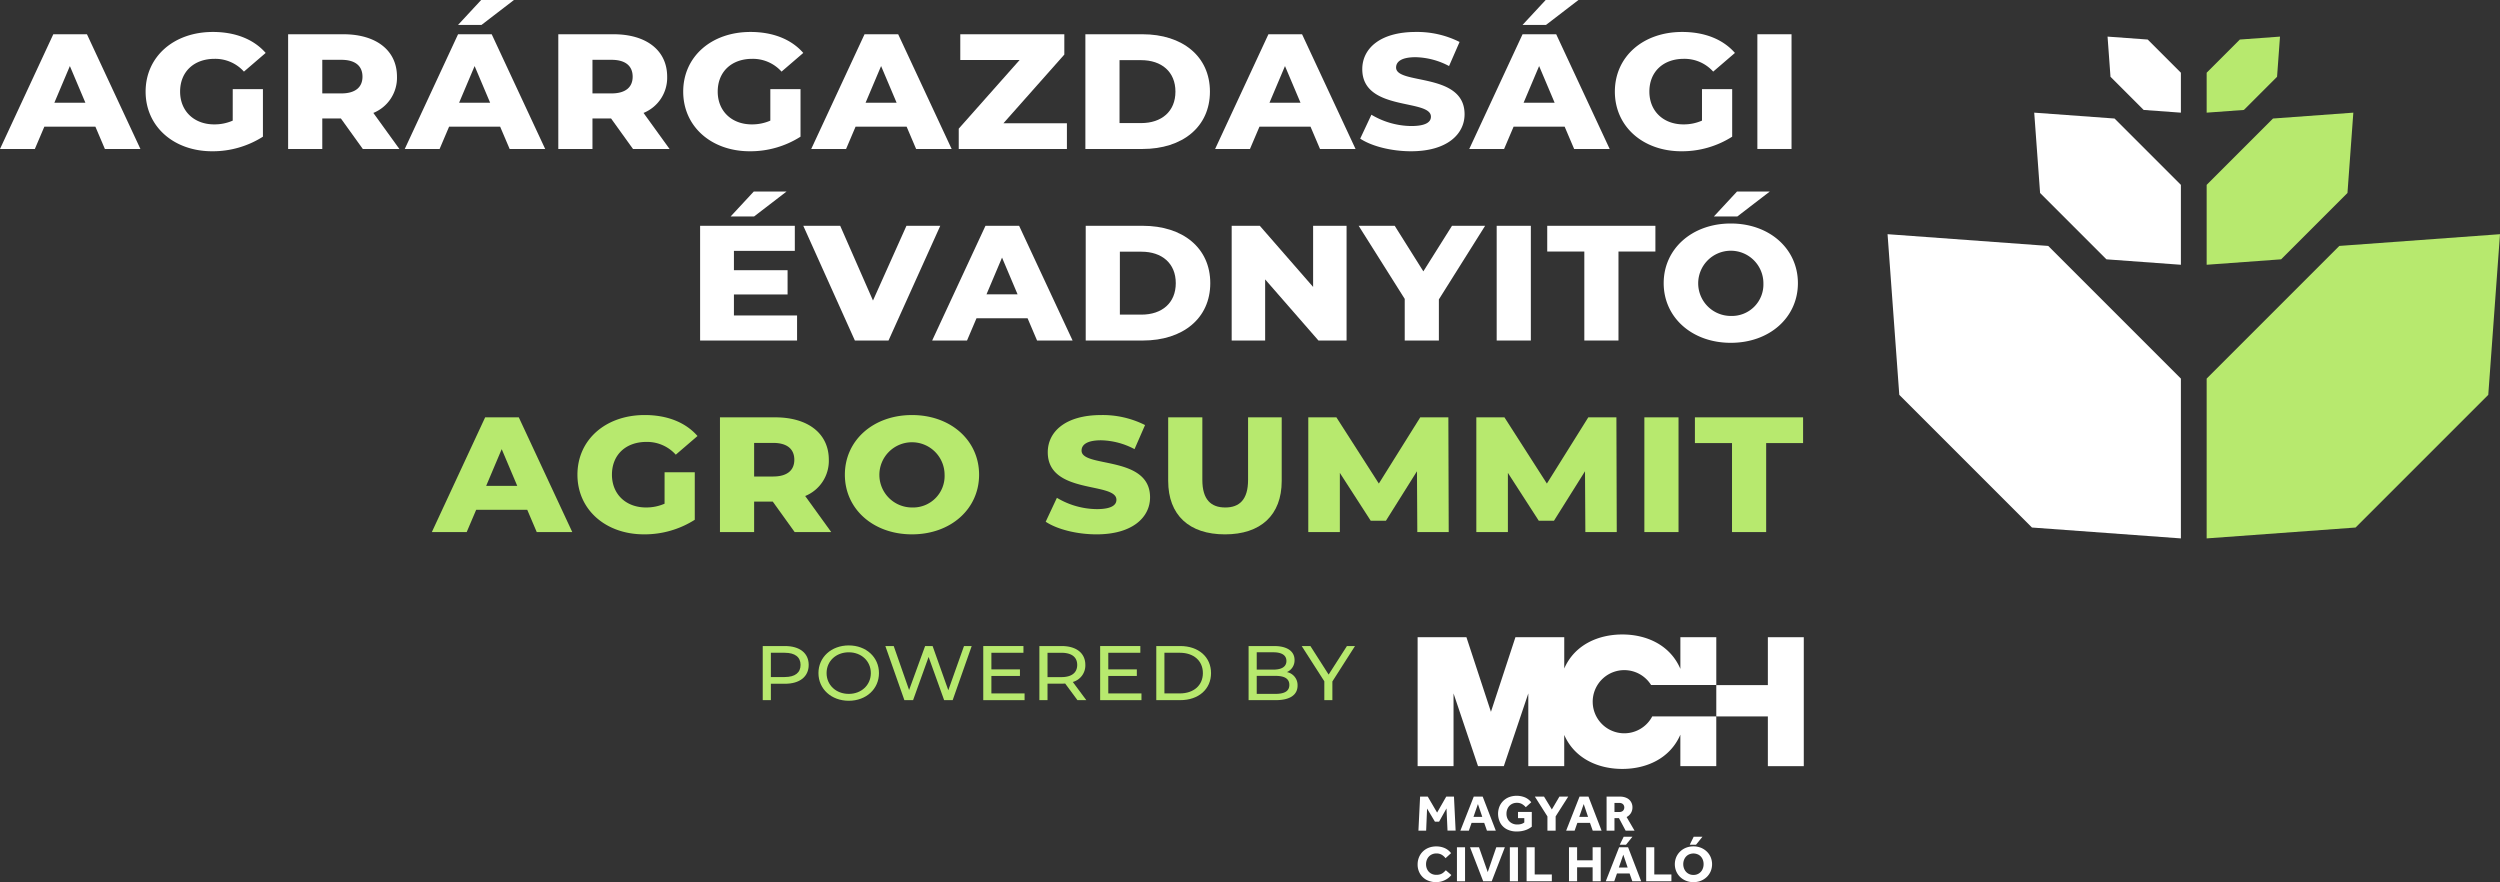 <svg xmlns="http://www.w3.org/2000/svg" xmlns:xlink="http://www.w3.org/1999/xlink" id="Group_3" data-name="Group 3" width="837.189" height="295.413" viewBox="0 0 837.189 295.413"><rect x="0" y="0" width="837.189" height="295.413" fill="#333333" stroke="none"/><defs><style>      .cls-1 {        fill: none;      }      .cls-2 {        fill: #fff;      }      .cls-3 {        clip-path: url(#clip-path);      }      .cls-4 {        fill: #b7e96e;      }    </style><clipPath id="clip-path"><rect id="Rectangle_6" data-name="Rectangle 6" class="cls-1" width="837.189" height="295.413"></rect></clipPath></defs><path id="Path_1" data-name="Path 1" class="cls-2" d="M23.4,30.4l5.2,12.293H18.2ZM17.851,19.753,0,58.172H11.67l3.178-7.464h17.1l3.178,7.464h11.9L29.117,19.753Z" transform="translate(0 -8.282)"></path><g id="Group_2" data-name="Group 2"><g id="Group_1" data-name="Group 1" class="cls-3"><path id="Path_2" data-name="Path 2" class="cls-2" d="M113.147,37.584h10.111V53.5a31.305,31.305,0,0,1-16.985,4.884c-12.883,0-22.3-8.287-22.3-19.978S93.39,18.43,106.5,18.43c7.568,0,13.692,2.47,17.678,7.025l-7.28,6.257a12.9,12.9,0,0,0-9.821-4.281c-6.933,0-11.555,4.335-11.555,10.976,0,6.477,4.622,10.977,11.439,10.977a15.171,15.171,0,0,0,6.182-1.262Z" transform="translate(-35.21 -7.728)"></path><path id="Path_3" data-name="Path 3" class="cls-2" d="M183.832,47.963h-6.24V58.171H166.153V19.753H184.64c11.035,0,17.967,5.434,17.967,14.215A12.711,12.711,0,0,1,194.693,46.1l8.723,12.074H191.169Zm.116-19.648h-6.355V39.566h6.355c4.737,0,7.106-2.085,7.106-5.6,0-3.568-2.369-5.653-7.106-5.653" transform="translate(-69.668 -8.282)"></path><path id="Path_4" data-name="Path 4" class="cls-2" d="M265.359,42.425h-17.1l-3.176,7.464h-11.67l17.851-38.418h11.266l17.909,38.418h-11.9Zm-6.24-34.083h-7.857L259,0H269.98Zm2.889,26.07-5.2-12.294-5.2,12.294Z" transform="translate(-97.87)"></path><path id="Path_5" data-name="Path 5" class="cls-2" d="M339.638,47.963H333.4V58.171H321.96V19.753h18.487c11.034,0,17.967,5.434,17.967,14.215A12.711,12.711,0,0,1,350.5,46.1l8.723,12.074H346.975Zm.116-19.648H333.4V39.566h6.355c4.737,0,7.106-2.085,7.106-5.6,0-3.568-2.369-5.653-7.106-5.653" transform="translate(-134.998 -8.282)"></path><path id="Path_6" data-name="Path 6" class="cls-2" d="M423.168,37.584h10.11V53.5a31.306,31.306,0,0,1-16.985,4.884c-12.883,0-22.3-8.287-22.3-19.978S403.41,18.43,416.524,18.43c7.568,0,13.692,2.47,17.678,7.025l-7.279,6.257a12.9,12.9,0,0,0-9.821-4.281c-6.933,0-11.555,4.335-11.555,10.976,0,6.477,4.622,10.977,11.439,10.977a15.178,15.178,0,0,0,6.182-1.262Z" transform="translate(-165.202 -7.728)"></path><path id="Path_7" data-name="Path 7" class="cls-2" d="M499.764,50.707h-17.1l-3.176,7.464H467.816l17.852-38.418h11.265l17.909,38.418h-11.9Zm-3.351-8.013-5.2-12.294-5.2,12.294Z" transform="translate(-196.156 -8.282)"></path><path id="Path_8" data-name="Path 8" class="cls-2" d="M589.106,49.555v8.616H552.883V51.366l20.394-23H553.4V19.753H588.24v6.806l-20.393,23Z" transform="translate(-231.824 -8.282)"></path><path id="Path_9" data-name="Path 9" class="cls-2" d="M625.91,19.753h19.123c13.4,0,22.589,7.409,22.589,19.21s-9.186,19.209-22.589,19.209H625.91ZM644.571,49.5c6.875,0,11.5-3.9,11.5-10.537s-4.622-10.538-11.5-10.538h-7.222V49.5Z" transform="translate(-262.445 -8.282)"></path><path id="Path_10" data-name="Path 10" class="cls-2" d="M732.679,50.707h-17.1L712.4,58.171h-11.67l17.851-38.418h11.266l17.909,38.418h-11.9Zm-3.351-8.013-5.2-12.294-5.2,12.294Z" transform="translate(-293.817 -8.282)"></path><path id="Path_11" data-name="Path 11" class="cls-2" d="M784.4,54.159l3.755-8.013A26.476,26.476,0,0,0,801.5,49.933c4.737,0,6.586-1.262,6.586-3.128,0-6.092-22.993-1.646-22.993-15.916,0-6.86,5.894-12.458,17.91-12.458a31.583,31.583,0,0,1,14.674,3.348l-3.524,8.068a24.868,24.868,0,0,0-11.207-2.963c-4.8,0-6.529,1.537-6.529,3.457,0,5.873,22.935,1.482,22.935,15.642,0,6.7-5.892,12.4-17.909,12.4-6.644,0-13.23-1.7-17.043-4.226" transform="translate(-328.902 -7.728)"></path><path id="Path_12" data-name="Path 12" class="cls-2" d="M879.231,42.425h-17.1l-3.177,7.464h-11.67l17.852-38.418H876.4l17.909,38.418h-11.9Zm-6.24-34.083h-7.856L872.876,0h10.976Zm2.889,26.07-5.2-12.294-5.2,12.294Z" transform="translate(-355.267)"></path><path id="Path_13" data-name="Path 13" class="cls-2" d="M960.431,37.584h10.11V53.5a31.3,31.3,0,0,1-16.985,4.884c-12.883,0-22.3-8.287-22.3-19.978s9.417-19.977,22.532-19.977c7.568,0,13.692,2.47,17.677,7.025l-7.279,6.257a12.9,12.9,0,0,0-9.821-4.281c-6.933,0-11.555,4.335-11.555,10.976,0,6.477,4.622,10.977,11.439,10.977a15.174,15.174,0,0,0,6.182-1.262Z" transform="translate(-390.477 -7.728)"></path><rect id="Rectangle_1" data-name="Rectangle 1" class="cls-2" width="11.439" height="38.418" transform="translate(588.501 11.471)"></rect><path id="Path_14" data-name="Path 14" class="cls-2" d="M436.206,151.952v8.4H403.738V121.931h31.717v8.4H415.062V136.8h17.967v8.123H415.062v7.025ZM421.821,118.8h-7.857l7.742-8.342h10.976Z" transform="translate(-169.288 -46.316)"></path><path id="Path_15" data-name="Path 15" class="cls-2" d="M509.109,130.213l-17.332,38.418H480.512l-17.274-38.418H475.6l10.976,25.027,11.208-25.027Z" transform="translate(-194.236 -54.598)"></path><path id="Path_16" data-name="Path 16" class="cls-2" d="M569.508,161.167h-17.1l-3.176,7.464H537.56l17.851-38.418h11.266l17.909,38.418h-11.9Zm-3.351-8.013-5.2-12.294-5.2,12.294Z" transform="translate(-225.4 -54.598)"></path><path id="Path_17" data-name="Path 17" class="cls-2" d="M626.108,130.213h19.123c13.4,0,22.588,7.409,22.588,19.21s-9.186,19.209-22.588,19.209H626.108Zm18.66,29.747c6.875,0,11.5-3.9,11.5-10.537s-4.622-10.538-11.5-10.538h-7.221V159.96Z" transform="translate(-262.528 -54.598)"></path><path id="Path_18" data-name="Path 18" class="cls-2" d="M748.755,130.213v38.418h-9.417L721.487,148.16v20.471H710.279V130.213H719.7l17.851,20.471V130.213Z" transform="translate(-297.821 -54.598)"></path><path id="Path_19" data-name="Path 19" class="cls-2" d="M810.372,154.856v13.776H798.933V154.691l-15.425-24.478h12.074l9.59,15.258,9.591-15.258h11.092Z" transform="translate(-328.526 -54.598)"></path><rect id="Rectangle_2" data-name="Rectangle 2" class="cls-2" width="11.439" height="38.418" transform="translate(501.203 75.615)"></rect><path id="Path_20" data-name="Path 20" class="cls-2" d="M904.674,138.83H892.254v-8.617h36.223v8.617H916.113v29.8H904.674Z" transform="translate(-374.123 -54.598)"></path><path id="Path_21" data-name="Path 21" class="cls-2" d="M959.412,141.14c0-11.526,9.532-19.978,22.473-19.978s22.473,8.452,22.473,19.978-9.532,19.977-22.473,19.977-22.473-8.452-22.473-19.977m33.393,0a10.919,10.919,0,1,0-10.92,10.976A10.544,10.544,0,0,0,992.8,141.14m-8.84-30.68h10.977L984.08,118.8h-7.856Z" transform="translate(-402.283 -46.316)"></path><path id="Path_22" data-name="Path 22" class="cls-4" d="M280.98,271.628h-17.1l-3.176,7.464h-11.67l17.851-38.418h11.266l17.909,38.418h-11.9Zm-3.351-8.013-5.2-12.294-5.2,12.294Z" transform="translate(-104.419 -100.915)"></path><path id="Path_23" data-name="Path 23" class="cls-4" d="M362.18,258.5h10.11V274.42A31.3,31.3,0,0,1,355.3,279.3c-12.883,0-22.3-8.287-22.3-19.977s9.417-19.978,22.531-19.978c7.568,0,13.692,2.47,17.678,7.025l-7.279,6.257a12.9,12.9,0,0,0-9.821-4.281c-6.933,0-11.555,4.336-11.555,10.977,0,6.476,4.622,10.976,11.439,10.976a15.186,15.186,0,0,0,6.182-1.262Z" transform="translate(-139.629 -100.36)"></path><path id="Path_24" data-name="Path 24" class="cls-4" d="M432.864,268.883h-6.239v10.208h-11.44V240.673h18.487c11.034,0,17.968,5.433,17.968,14.214a12.711,12.711,0,0,1-7.916,12.13l8.724,12.074H440.2Zm.116-19.649h-6.355v11.251h6.355c4.737,0,7.105-2.086,7.105-5.6,0-3.567-2.368-5.652-7.105-5.652" transform="translate(-174.088 -100.915)"></path><path id="Path_25" data-name="Path 25" class="cls-4" d="M487.219,259.328c0-11.526,9.532-19.978,22.473-19.978s22.473,8.452,22.473,19.978S522.633,279.3,509.692,279.3s-22.473-8.452-22.473-19.977m33.392,0A10.919,10.919,0,1,0,509.692,270.3a10.544,10.544,0,0,0,10.919-10.976" transform="translate(-204.292 -100.36)"></path><path id="Path_26" data-name="Path 26" class="cls-4" d="M603.027,275.079l3.755-8.013a26.479,26.479,0,0,0,13.346,3.787c4.737,0,6.586-1.262,6.586-3.129,0-6.092-22.993-1.646-22.993-15.916,0-6.861,5.893-12.459,17.909-12.459A31.58,31.58,0,0,1,636.3,242.7l-3.524,8.068a24.87,24.87,0,0,0-11.207-2.964c-4.8,0-6.529,1.537-6.529,3.457,0,5.873,22.936,1.482,22.936,15.642,0,6.7-5.892,12.4-17.909,12.4-6.644,0-13.231-1.7-17.044-4.226" transform="translate(-252.85 -100.36)"></path><path id="Path_27" data-name="Path 27" class="cls-4" d="M673.667,261.968V240.673h11.439v20.966c0,6.585,2.889,9.22,7.684,9.22,4.737,0,7.626-2.635,7.626-9.22V240.673h11.266v21.295c0,11.471-7.049,17.892-19.007,17.892s-19.007-6.421-19.007-17.892" transform="translate(-282.469 -100.915)"></path><path id="Path_28" data-name="Path 28" class="cls-4" d="M790.968,279.092l-.116-20.362-10.4,16.575H775.37l-10.342-16.026v19.813H754.456V240.673h9.417l14.212,22.173,13.865-22.173h9.417l.116,38.418Z" transform="translate(-316.344 -100.915)"></path><path id="Path_29" data-name="Path 29" class="cls-4" d="M887.874,279.092l-.116-20.362L877.36,275.3h-5.084l-10.342-16.026v19.813H851.362V240.673h9.417l14.211,22.173,13.865-22.173h9.417l.116,38.418Z" transform="translate(-356.977 -100.915)"></path><rect id="Rectangle_3" data-name="Rectangle 3" class="cls-4" width="11.439" height="38.418" transform="translate(550.659 139.758)"></rect><path id="Path_30" data-name="Path 30" class="cls-4" d="M989.841,249.29H977.419v-8.617h36.223v8.617H1001.28v29.8H989.841Z" transform="translate(-409.833 -100.914)"></path><path id="Path_31" data-name="Path 31" class="cls-2" d="M1186.741,183.411l-22.216-22.216-22.216-22.216-53.8-3.928,3.928,53.8,22.216,22.216,22.216,22.216,49.871,3.642Z" transform="translate(-456.413 -56.627)"></path><path id="Path_32" data-name="Path 32" class="cls-2" d="M1222.206,89.146,1211.1,78.037,1199.99,66.93l-26.9-1.965,1.964,26.9,11.108,11.108,11.107,11.108,24.936,1.82Z" transform="translate(-491.878 -27.24)"></path><path id="Path_33" data-name="Path 33" class="cls-2" d="M1239.938,33.2l-5.554-5.554-5.554-5.554-13.45-.982.982,13.45,5.554,5.554,5.554,5.554,12.468.911Z" transform="translate(-509.611 -8.85)"></path><path id="Path_34" data-name="Path 34" class="cls-4" d="M1272.532,183.411l22.216-22.216,22.216-22.216,53.8-3.928-3.928,53.8-22.216,22.216L1322.4,233.282l-49.871,3.642Z" transform="translate(-533.575 -56.627)"></path><path id="Path_35" data-name="Path 35" class="cls-4" d="M1272.532,89.146l11.108-11.108,11.108-11.108,26.9-1.965-1.964,26.9-11.108,11.108-11.108,11.108-24.936,1.82Z" transform="translate(-533.575 -27.24)"></path><path id="Path_36" data-name="Path 36" class="cls-4" d="M1272.532,33.2l5.554-5.554,5.554-5.554,13.45-.982-.982,13.45-5.554,5.554L1285,45.665l-12.468.911Z" transform="translate(-533.575 -8.85)"></path><path id="Path_37" data-name="Path 37" class="cls-4" d="M455.241,378.874c0,3.934-3,6.315-7.953,6.315h-4.712v5.487h-2.724V372.559h7.436c4.957,0,7.953,2.381,7.953,6.315m-2.723,0c0-2.588-1.825-4.064-5.311-4.064h-4.631v8.127h4.631c3.486,0,5.311-1.475,5.311-4.063" transform="translate(-184.43 -156.215)"></path><path id="Path_38" data-name="Path 38" class="cls-4" d="M471.984,381.467c0-5.306,4.3-9.266,10.159-9.266,5.8,0,10.105,3.934,10.105,9.266s-4.3,9.266-10.105,9.266c-5.856,0-10.159-3.96-10.159-9.266m17.541,0c0-4.012-3.16-6.963-7.382-6.963-4.276,0-7.436,2.951-7.436,6.963s3.16,6.962,7.436,6.962c4.222,0,7.382-2.951,7.382-6.962" transform="translate(-197.904 -156.064)"></path><path id="Path_39" data-name="Path 39" class="cls-4" d="M539.471,372.559,533.1,390.676h-2.859l-5.2-14.468-5.2,14.468h-2.915l-6.373-18.117h2.805l5.148,14.727,5.366-14.727h2.506l5.257,14.8,5.257-14.8Z" transform="translate(-214.072 -156.214)"></path><path id="Path_40" data-name="Path 40" class="cls-4" d="M580.859,388.424v2.252H567.023V372.559h13.456v2.251H569.746v5.565h9.561v2.2h-9.561v5.849Z" transform="translate(-237.753 -156.215)"></path><path id="Path_41" data-name="Path 41" class="cls-4" d="M612.137,390.676l-4.113-5.565c-.381.026-.79.052-1.2.052h-4.712v5.513h-2.724V372.559h7.436c4.957,0,7.953,2.381,7.953,6.315a5.742,5.742,0,0,1-4.194,5.72l4.521,6.082Zm-.082-11.8c0-2.588-1.825-4.064-5.311-4.064h-4.631v8.153h4.631c3.486,0,5.311-1.5,5.311-4.089" transform="translate(-251.325 -156.215)"></path><path id="Path_42" data-name="Path 42" class="cls-4" d="M648.268,388.424v2.252H634.431V372.559h13.456v2.251H637.154v5.565h9.561v2.2h-9.561v5.849Z" transform="translate(-266.018 -156.215)"></path><path id="Path_43" data-name="Path 43" class="cls-4" d="M666.8,372.559h8.036c6.129,0,10.3,3.675,10.3,9.058s-4.167,9.059-10.3,9.059H666.8Zm7.872,15.865c4.712,0,7.735-2.744,7.735-6.807s-3.023-6.807-7.735-6.807h-5.148v13.614Z" transform="translate(-279.589 -156.215)"></path><path id="Path_44" data-name="Path 44" class="cls-4" d="M736.437,385.784c0,3.106-2.478,4.892-7.3,4.892h-9.1V372.559h8.553c4.385,0,6.837,1.76,6.837,4.685a4.278,4.278,0,0,1-2.56,4.038,4.421,4.421,0,0,1,3.568,4.5m-13.674-11.13v5.8h5.585c2.778,0,4.358-.984,4.358-2.9s-1.58-2.9-4.358-2.9Zm10.923,10.923c0-2.1-1.634-3.028-4.658-3.028h-6.265v6.031h6.265c3.024,0,4.658-.906,4.658-3" transform="translate(-301.914 -156.215)"></path><path id="Path_45" data-name="Path 45" class="cls-4" d="M760.941,384.413v6.263h-2.7v-6.315l-7.572-11.8h2.915l6.1,9.55,6.129-9.55h2.7Z" transform="translate(-314.758 -156.214)"></path><path id="Path_46" data-name="Path 46" class="cls-2" d="M827.284,459.4l-3.056,5.345L821.1,459.4h-2.568l-.559,11.389h2.587l.307-7.395,2.625,4.39h1.4l2.481-4.442.341,7.446h2.715l-.556-11.389Z" transform="translate(-342.977 -192.629)"></path><path id="Path_47" data-name="Path 47" class="cls-2" d="M846.553,466.183H849.5l-1.456-4.3Zm-4.388,4.61,4.477-11.392h3l4.385,11.392h-2.964l-.919-2.614h-4.225l-.914,2.614Z" transform="translate(-353.121 -192.628)"></path><path id="Path_48" data-name="Path 48" class="cls-2" d="M870.583,466.4v-2.082H875.2v4.935a7.138,7.138,0,0,1-2.186,1.176,8.763,8.763,0,0,1-2.847.429,6.993,6.993,0,0,1-3.362-.759,5.263,5.263,0,0,1-2.148-2.1,6.643,6.643,0,0,1-.3-5.456,5.718,5.718,0,0,1,3.246-3.186,7.349,7.349,0,0,1,5.383.119,5.378,5.378,0,0,1,2.034,1.6l-1.836,1.657a4.842,4.842,0,0,0-1.258-1.057,3.315,3.315,0,0,0-1.706-.412,3.432,3.432,0,0,0-1.88.5,3.235,3.235,0,0,0-1.2,1.323,4.042,4.042,0,0,0-.415,1.836,3.688,3.688,0,0,0,.477,1.9,3.308,3.308,0,0,0,1.286,1.255,3.751,3.751,0,0,0,1.833.445,4.953,4.953,0,0,0,1.312-.163,3.051,3.051,0,0,0,1.06-.521V466.4Z" transform="translate(-362.241 -192.418)"></path><path id="Path_49" data-name="Path 49" class="cls-2" d="M889.332,470.793v-4.765l-4.206-6.628H888.2l2.609,4.3,2.533-4.3h2.95l-4.209,6.611v4.781Z" transform="translate(-371.135 -192.628)"></path><path id="Path_50" data-name="Path 50" class="cls-2" d="M907.548,466.183H910.5l-1.456-4.3Zm-4.388,4.61,4.477-11.392h3l4.385,11.392H912.06l-.919-2.614h-4.225L906,470.793Z" transform="translate(-378.696 -192.628)"></path><path id="Path_51" data-name="Path 51" class="cls-2" d="M929.121,464.542h1.674a1.609,1.609,0,0,0,1.188-.429,1.586,1.586,0,0,0-.011-2.185,1.666,1.666,0,0,0-1.177-.41h-1.674Zm-2.641,6.251V459.4h4.458a5.019,5.019,0,0,1,2.337.488,3.361,3.361,0,0,1,1.4,1.3,3.517,3.517,0,0,1,.466,1.787,3.612,3.612,0,0,1-.513,1.928,3.649,3.649,0,0,1-1.445,1.331l2.66,4.561h-2.985l-2.229-4.184h-1.51v4.184Z" transform="translate(-388.474 -192.628)"></path><path id="Path_52" data-name="Path 52" class="cls-2" d="M826.947,496.078l1.852,1.605a5.811,5.811,0,0,1-1.285,1.2,6.887,6.887,0,0,1-1.754.87,6.982,6.982,0,0,1-5.294-.445,5.6,5.6,0,0,1-2.175-2.11,5.972,5.972,0,0,1-.781-3.064,6.217,6.217,0,0,1,.448-2.365,5.721,5.721,0,0,1,3.227-3.2,6.705,6.705,0,0,1,2.527-.461,6.88,6.88,0,0,1,2.912.581,5.456,5.456,0,0,1,2.085,1.673l-1.852,1.692a4.362,4.362,0,0,0-1.278-1.153,3.4,3.4,0,0,0-1.76-.437,3.471,3.471,0,0,0-1.863.485,3.308,3.308,0,0,0-1.2,1.307,3.9,3.9,0,0,0-.423,1.811,3.816,3.816,0,0,0,.423,1.809,3.219,3.219,0,0,0,1.2,1.275,3.437,3.437,0,0,0,1.816.469,4,4,0,0,0,1.437-.222,3.318,3.318,0,0,0,.979-.572,8.644,8.644,0,0,0,.765-.743" transform="translate(-342.783 -204.662)"></path><rect id="Rectangle_4" data-name="Rectangle 4" class="cls-2" width="2.714" height="11.389" transform="translate(487.894 283.733)"></rect><path id="Path_53" data-name="Path 53" class="cls-2" d="M856.521,488.6l-2.858,8.314-2.931-8.314h-3l4.406,11.389h2.858l4.4-11.389Z" transform="translate(-355.454 -204.873)"></path><rect id="Rectangle_5" data-name="Rectangle 5" class="cls-2" width="2.714" height="11.389" transform="translate(505.61 283.733)"></rect><path id="Path_54" data-name="Path 54" class="cls-2" d="M880.356,488.6v11.389h8.45v-2.289H883.07v-9.1Z" transform="translate(-369.135 -204.873)"></path><path id="Path_55" data-name="Path 55" class="cls-2" d="M912.722,488.6v4.371h-5.2V488.6h-2.715v11.389h2.715v-4.677h5.2v4.677h2.714V488.6Z" transform="translate(-379.389 -204.873)"></path><path id="Path_56" data-name="Path 56" class="cls-2" d="M931.875,488.537l1.459,4.306h-2.95Zm-1.4-2.473L926,497.453h2.842l.914-2.614h4.225l.917,2.614h2.966l-4.385-11.389Zm1.527-3.52-1.312,2.665h2.1l2.136-2.665Z" transform="translate(-388.272 -202.331)"></path><path id="Path_57" data-name="Path 57" class="cls-2" d="M949.315,488.6v11.389h8.45v-2.289H952.03v-9.1Z" transform="translate(-398.049 -204.873)"></path><path id="Path_58" data-name="Path 58" class="cls-2" d="M970.836,485.208l1.312-2.663h2.929l-2.139,2.663Zm1.239,10.112a3.2,3.2,0,0,0,2.994-1.811,4,4,0,0,0,.4-1.793,3.945,3.945,0,0,0-.4-1.785,3.213,3.213,0,0,0-1.168-1.3,3.674,3.674,0,0,0-3.65,0,3.249,3.249,0,0,0-1.177,1.3,3.846,3.846,0,0,0-.412,1.785,3.9,3.9,0,0,0,.412,1.793,3.22,3.22,0,0,0,3,1.811m0,2.424a6.587,6.587,0,0,1-2.462-.453,6.108,6.108,0,0,1-1.988-1.272,5.775,5.775,0,0,1-1.32-1.915,6.208,6.208,0,0,1,0-4.721,5.852,5.852,0,0,1,1.312-1.9,5.975,5.975,0,0,1,1.985-1.272,6.677,6.677,0,0,1,2.473-.453,6.588,6.588,0,0,1,2.462.453,6.073,6.073,0,0,1,1.988,1.272,5.79,5.79,0,0,1,1.32,1.9,6.208,6.208,0,0,1,0,4.721,5.775,5.775,0,0,1-1.32,1.915,6.11,6.11,0,0,1-1.988,1.272,6.588,6.588,0,0,1-2.462.453" transform="translate(-404.977 -202.332)"></path><path id="Path_59" data-name="Path 59" class="cls-2" d="M1007.016,367.468v16.04H989.748v10.486h17.268v16.655h12.029V367.468Z" transform="translate(-415.003 -154.08)"></path><path id="Path_60" data-name="Path 60" class="cls-2" d="M896.074,393.327a10.576,10.576,0,1,1-.38-10.516h21.832V366.8H905.5V377.4c-3.441-8.008-11.338-11.516-19.445-11.516-8.076,0-15.975,3.455-19.444,11.392V366.8H850.262l-8.2,24.983L833.853,366.8H817.507v43.182h12.029V385.618l8.2,24.365h8.637l8.2-24.365v24.365h12.029V399.515c3.469,7.938,11.368,11.392,19.444,11.392,8.094,0,15.993-3.485,19.445-11.462v10.538h12.029V393.327Z" transform="translate(-342.782 -153.414)"></path></g></g></svg>